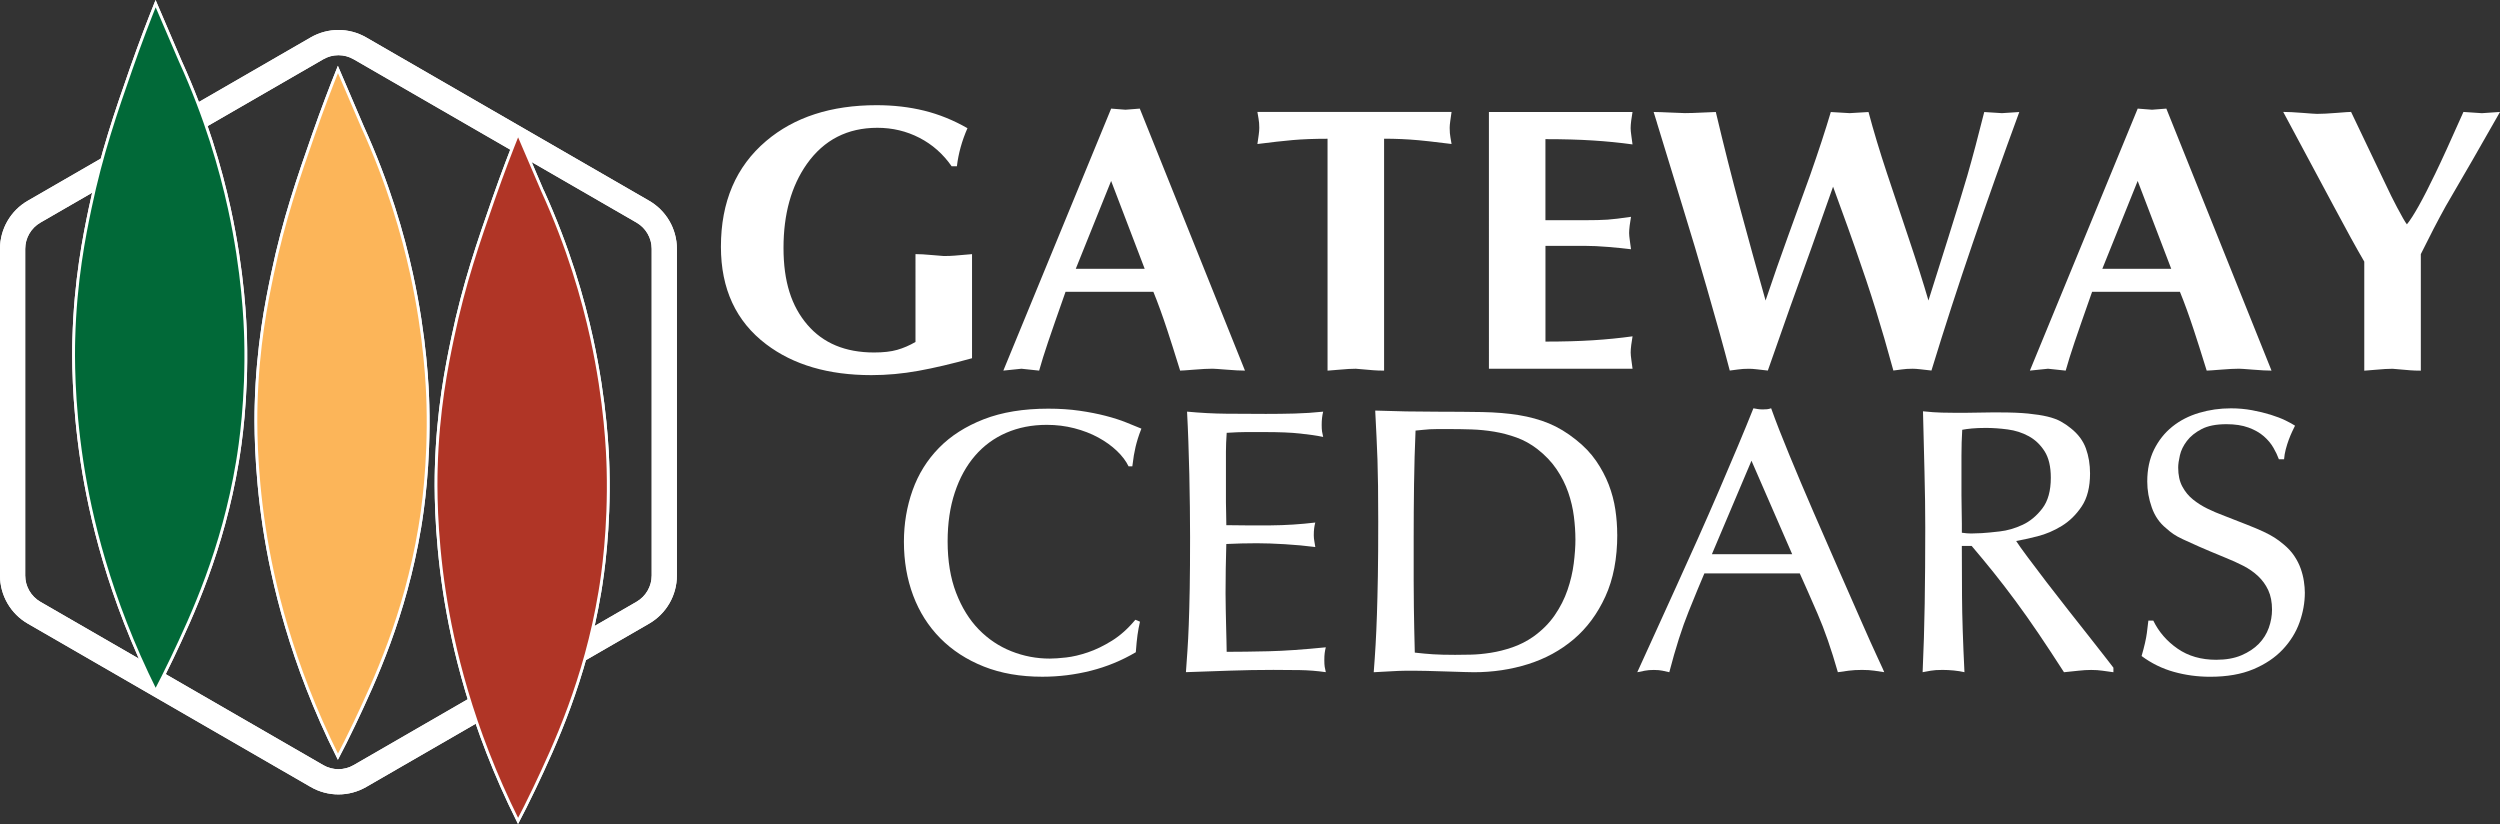 <?xml version="1.0" encoding="iso-8859-1"?>
<!-- Generator: Adobe Illustrator 29.0.1, SVG Export Plug-In . SVG Version: 9.03 Build 54978)  -->
<svg version="1.1" id="Layer_1" xmlns="http://www.w3.org/2000/svg" xmlns:xlink="http://www.w3.org/1999/xlink" x="0px" y="0px"
	 viewBox="0 0 892.23 294.08" style="enable-background:new 0 0 892.23 294.08;" xml:space="preserve">
<rect x="0" y="0" width="892.23" height="294.08" fill="#333333" stroke="none"/>
<g id="White">
	<path style="fill:#FFFFFF;" d="M120.79,19.7c1.9,0,3.77,0.5,5.41,1.45l100.97,58.29c3.34,1.93,5.41,5.52,5.41,9.37V205.4
		c0,3.85-2.07,7.44-5.41,9.37l-100.97,58.3c-1.64,0.95-3.51,1.45-5.41,1.45s-3.77-0.5-5.41-1.45L14.41,214.78
		c-3.34-1.93-5.41-5.52-5.41-9.37V88.82c0-3.85,2.07-7.44,5.41-9.37l100.97-58.3C117.02,20.2,118.89,19.7,120.79,19.7 M120.79,10.7
		c-3.42,0-6.84,0.89-9.91,2.66L9.91,71.65C3.78,75.19,0,81.73,0,88.81V205.4c0,7.08,3.78,13.62,9.91,17.16l100.97,58.3
		c3.07,1.77,6.49,2.66,9.91,2.66s6.84-0.89,9.91-2.66l100.97-58.3c6.13-3.54,9.91-10.08,9.91-17.16V88.81
		c0-7.08-3.78-13.62-9.91-17.16L130.7,13.36C127.63,11.59,124.21,10.7,120.79,10.7C120.79,10.7,120.79,10.7,120.79,10.7z"/>
	<path style="fill:#FFFFFF;stroke:#FFFFFF;stroke-miterlimit:10;" d="M55.54,1.3c-2.3,5.73-5.39,13.72-8.76,23.36
		c-5.26,15.06-10.51,30.09-14.6,49.64c-2.07,9.88-5.29,25.67-5.84,46.72c-0.14,5.22-0.4,22.04,2.92,43.8
		c2.91,19.06,9.53,48.18,26.28,81.76c1.44-2.74,3.5-6.76,5.84-11.68c7.2-15.18,18.12-38.61,23.36-70.08
		c0.98-5.86,3.47-22.3,2.92-43.8c-0.15-5.83-0.82-23.79-5.84-46.72c-3.08-14.1-8.3-32.31-17.52-52.56L55.54,1.3z"/>
	<path style="fill:#FFFFFF;stroke:#FFFFFF;stroke-miterlimit:10;" d="M120.6,24.79c-2.3,5.73-5.39,13.72-8.76,23.36
		c-5.26,15.06-10.51,30.09-14.6,49.64c-2.07,9.88-5.29,25.67-5.84,46.72c-0.14,5.22-0.4,22.04,2.92,43.8
		c2.91,19.06,9.53,48.18,26.28,81.76c1.44-2.74,3.5-6.76,5.84-11.68c7.2-15.18,18.12-38.61,23.36-70.08
		c0.98-5.86,3.47-22.3,2.92-43.8c-0.15-5.83-0.82-23.79-5.84-46.72c-3.08-14.1-8.3-32.31-17.52-52.56L120.6,24.79L120.6,24.79z"/>
	<path style="fill:#FFFFFF;stroke:#FFFFFF;stroke-miterlimit:10;" d="M184.89,47.71c-2.3,5.73-5.39,13.72-8.76,23.36
		c-5.26,15.06-10.51,30.09-14.6,49.64c-2.07,9.88-5.29,25.67-5.84,46.72c-0.14,5.22-0.4,22.04,2.92,43.8
		c2.91,19.06,9.53,48.18,26.28,81.76c1.44-2.74,3.5-6.76,5.84-11.68c7.2-15.18,18.12-38.61,23.36-70.08
		c0.98-5.86,3.47-22.3,2.92-43.8c-0.15-5.83-0.82-23.79-5.84-46.72c-3.08-14.1-8.3-32.31-17.52-52.56
		C193.65,68.15,184.89,47.71,184.89,47.71z"/>
	<g>
		<path style="fill:#FFFFFF;" d="M346.91,90.7v37.15c-7.09,1.97-13.46,3.47-19.11,4.49c-5.65,1.03-11.26,1.54-16.82,1.54
			c-15.34,0-27.85-3.67-37.54-11.02c-10.76-8.15-16.15-19.75-16.15-34.8c0-16.03,5.38-28.62,16.15-37.75
			c10.04-8.51,23.19-12.77,39.42-12.77c6.01,0,11.66,0.65,16.95,1.95s10.45,3.39,15.47,6.26c-1.97,4.49-3.23,9.01-3.77,13.59h-1.88
			c-3.05-4.39-6.88-7.78-11.5-10.16s-9.62-3.57-15-3.57c-10.68,0-19.06,4.3-25.16,12.9c-5.56,7.88-8.34,17.87-8.34,29.95
			s2.83,20.78,8.48,27.4c5.65,6.63,13.59,9.94,23.82,9.94c3.32,0,6.08-0.31,8.27-0.94c2.2-0.63,4.37-1.56,6.53-2.81V90.69
			c1.52,0,3.5,0.11,5.92,0.34c2.42,0.23,3.81,0.34,4.17,0.34c1.52,0,2.78-0.04,3.77-0.13C344.45,90.88,346.55,90.7,346.91,90.7
			L346.91,90.7z"/>
		<path style="fill:#FFFFFF;" d="M411.63,104.15h-31.35c-2.87,8.15-4.96,14.15-6.26,18c-1.3,3.85-2.35,7.22-3.16,10.12l-6.32-0.67
			l-6.46,0.67l38.48-93.51l5.11,0.4l5.11-0.4l37.54,93.51c-1.61,0-3.81-0.11-6.59-0.34c-2.78-0.22-4.44-0.34-4.98-0.34
			c-1.61,0-3.81,0.11-6.59,0.34c-2.78,0.22-4.44,0.34-4.98,0.34c-1.97-6.37-3.5-11.17-4.57-14.4
			C414.9,112.67,413.25,108.09,411.63,104.15L411.63,104.15z M383.94,95.94h24.59l-11.98-31.36l-12.62,31.36H383.94z"/>
		<path style="fill:#FFFFFF;" d="M493.97,49.52v82.75c-1.53,0-2.78-0.05-3.77-0.13c-3.86-0.36-5.97-0.54-6.32-0.54
			c-1.53,0-3.5,0.11-5.92,0.34c-2.42,0.22-3.81,0.34-4.17,0.34V49.52c-4.76,0-8.9,0.16-12.45,0.47c-3.54,0.31-7.74,0.79-12.58,1.41
			c0.18-1.25,0.34-2.35,0.47-3.3c0.13-0.94,0.2-1.77,0.2-2.49c0-1.25-0.09-2.35-0.27-3.3c-0.18-0.94-0.32-1.73-0.4-2.35h69.29
			c-0.18,1.26-0.34,2.35-0.47,3.3c-0.13,0.94-0.2,1.73-0.2,2.35c0,1.35,0.09,2.49,0.27,3.43s0.31,1.73,0.4,2.35
			c-6.55-0.81-10.49-1.25-11.84-1.35c-4.04-0.36-8.12-0.54-12.24-0.54L493.97,49.52z"/>
		<path style="fill:#FFFFFF;" d="M531.37,39.97h51.26c-0.18,0.99-0.34,2.02-0.47,3.09s-0.2,1.97-0.2,2.69
			c0,0.63,0.09,1.57,0.27,2.83c0.18,1.26,0.31,2.24,0.4,2.96c-4.57-0.63-9.31-1.1-14.19-1.41c-4.89-0.31-10.52-0.47-16.89-0.47
			v28.93h13.99c3.5,0,6.21-0.07,8.14-0.2s4.73-0.47,8.41-1.01c-0.18,0.99-0.34,2.02-0.47,3.09s-0.2,1.97-0.2,2.69
			c0,0.63,0.09,1.57,0.27,2.83s0.31,2.24,0.4,2.96c-2.15-0.27-4.82-0.54-8-0.81c-3.19-0.27-6.03-0.4-8.54-0.4h-13.99v34.17
			c6.37,0,12-0.16,16.89-0.47s9.62-0.78,14.19-1.41c-0.18,0.99-0.34,2.02-0.47,3.09s-0.2,1.97-0.2,2.69c0,0.63,0.09,1.57,0.27,2.83
			s0.31,2.24,0.4,2.96h-51.26V39.97H531.37z"/>
		<path style="fill:#FFFFFF;" d="M591.38,43.87l-1.21-3.9c1.34,0,3.36,0.07,6.05,0.2s4.39,0.2,5.11,0.2c1.61,0,3.72-0.07,6.32-0.2
			c2.6-0.13,4.17-0.2,4.71-0.2c2.87,12.11,5.76,23.57,8.68,34.38c2.91,10.81,5.94,21.78,9.08,32.9c2.78-8.25,5.45-15.9,8.01-22.94
			s5.18-14.28,7.87-21.73c3.05-8.7,5.52-16.23,7.4-22.6l6.73,0.4l6.73-0.4c1.79,6.73,3.99,14.02,6.59,21.86
			c2.6,7.85,5.16,15.5,7.67,22.94c2.96,8.79,5.33,16.28,7.13,22.47c0.81-2.6,3.14-10,7-22.2c3.41-10.85,5.7-18.3,6.86-22.33
			c1.88-6.55,3.9-14.13,6.05-22.74l6.32,0.4l6.19-0.4c-5.83,15.87-11.35,31.41-16.55,46.6c-5.2,15.2-10.14,30.42-14.8,45.66
			c-1.53-0.17-2.85-0.32-3.97-0.45c-1.12-0.13-2.04-0.19-2.76-0.19c-1.44,0-2.76,0.08-3.97,0.26c-1.21,0.17-2.18,0.3-2.89,0.38
			c-2.15-7.89-4.26-15.15-6.32-21.78c-2.06-6.64-4.53-14.03-7.4-22.19c-0.72-2.15-3.32-9.37-7.8-21.65
			c-2.51,7.17-5.04,14.34-7.6,21.52c-2.56,7.17-5.14,14.34-7.74,21.52c-4.31,12.28-6.95,19.81-7.94,22.59
			c-1.53-0.17-2.85-0.32-3.97-0.45c-1.12-0.13-2.04-0.19-2.76-0.19c-1.44,0-2.76,0.08-3.97,0.26c-1.21,0.17-2.18,0.3-2.89,0.38
			c-2.15-8.25-4.89-18.11-8.21-29.59c-2.69-9.41-5.58-19.12-8.68-29.12c-3.09-10-6.12-19.88-9.08-29.66L591.38,43.87z"/>
		<path style="fill:#FFFFFF;" d="M778,104.15h-31.35c-2.87,8.15-4.96,14.15-6.26,18s-2.35,7.22-3.16,10.12l-6.32-0.67l-6.46,0.67
			l38.48-93.51l5.11,0.4l5.11-0.4l37.54,93.51c-1.61,0-3.81-0.11-6.59-0.34c-2.78-0.22-4.44-0.34-4.98-0.34
			c-1.61,0-3.81,0.11-6.59,0.34c-2.78,0.22-4.44,0.34-4.98,0.34c-1.97-6.37-3.5-11.17-4.57-14.4
			C781.27,112.67,779.62,108.09,778,104.15L778,104.15z M750.31,95.94h24.59l-11.98-31.36L750.3,95.94H750.31z"/>
		<path style="fill:#FFFFFF;" d="M843.79,132.27v-38.9c-2.78-4.75-6.41-11.35-10.9-19.78c-10.94-20.46-16.95-31.67-18.03-33.65
			c1.7,0,4.01,0.12,6.93,0.35c2.91,0.24,4.64,0.35,5.18,0.35c1.7,0,4.01-0.12,6.93-0.35c2.91-0.24,4.64-0.35,5.18-0.35l11.44,23.97
			c2.24,4.76,3.9,8.12,4.98,10.1c1.7,3.23,2.87,5.25,3.5,6.06c2.33-2.87,5.7-8.89,10.09-18.04c2.06-4.22,5.43-11.58,10.09-22.08
			l6.59,0.44l6.46-0.44c-2.87,5.02-6.1,10.68-9.69,16.96c-3.23,5.56-6.46,11.13-9.69,16.69c-2.78,5.02-5.74,10.72-8.88,17.09v41.59
			c-1.53,0-2.78-0.05-3.77-0.13c-3.86-0.36-5.97-0.54-6.32-0.54c-1.53,0-3.5,0.11-5.92,0.34c-2.42,0.22-3.81,0.34-4.17,0.34V132.27z
			"/>
		<path style="fill:#FFFFFF;" d="M406.85,221.88c-0.36,1.53-0.65,3.09-0.88,4.71c-0.22,1.61-0.43,3.68-0.61,6.19
			c-5.02,2.96-10.36,5.16-16.01,6.59c-5.65,1.43-11.44,2.15-17.36,2.15c-7.8,0-14.76-1.21-20.86-3.63
			c-6.1-2.42-11.28-5.79-15.54-10.09c-4.26-4.31-7.49-9.4-9.69-15.27c-2.2-5.87-3.3-12.26-3.3-19.17c0-6.46,1.03-12.58,3.09-18.37
			s5.2-10.83,9.42-15.14c4.21-4.31,9.55-7.71,16.01-10.23c6.46-2.51,14.13-3.77,23.01-3.77c4.04,0,7.76,0.25,11.17,0.74
			s6.5,1.1,9.28,1.82s5.22,1.5,7.33,2.35s3.92,1.59,5.45,2.22c-0.54,1.35-0.96,2.54-1.28,3.57c-0.32,1.03-0.58,2.02-0.81,2.96
			c-0.22,0.94-0.43,1.95-0.61,3.03s-0.36,2.38-0.54,3.9h-1.34c-0.9-1.88-2.29-3.72-4.17-5.52c-1.88-1.79-4.1-3.38-6.66-4.78
			c-2.56-1.39-5.41-2.49-8.54-3.3c-3.14-0.81-6.41-1.21-9.82-1.21c-5.29,0-10.11,0.94-14.46,2.83c-4.35,1.88-8.07,4.62-11.17,8.21
			c-3.09,3.59-5.5,7.96-7.2,13.12c-1.71,5.16-2.56,10.97-2.56,17.42c0,7,1.01,13.12,3.03,18.37s4.71,9.6,8.07,13.05
			c3.36,3.45,7.24,6.05,11.64,7.8c4.39,1.75,8.97,2.62,13.72,2.62c1.52,0,3.48-0.13,5.85-0.4c2.38-0.27,4.96-0.88,7.74-1.82
			s5.65-2.33,8.61-4.17s5.74-4.33,8.34-7.47l1.62,0.67L406.85,221.88z"/>
		<path style="fill:#FFFFFF;" d="M437.66,187.43c5.38,0.09,10.7,0.11,15.94,0.07c5.25-0.04,10.52-0.38,15.81-1.01
			c-0.18,0.72-0.32,1.41-0.4,2.08c-0.09,0.67-0.13,1.5-0.13,2.49c0,0.72,0.07,1.41,0.2,2.09c0.13,0.67,0.25,1.37,0.34,2.08
			c-3.5-0.45-7.13-0.78-10.9-1.01c-3.77-0.22-7.09-0.34-9.96-0.34c-1.8,0-3.63,0.02-5.52,0.07c-1.88,0.05-3.68,0.11-5.38,0.2
			c-0.09,2.87-0.16,5.81-0.2,8.81c-0.05,3.01-0.07,5.94-0.07,8.81c0,1.79,0.02,3.7,0.07,5.72c0.04,2.02,0.09,4.02,0.13,5.99
			s0.09,3.77,0.13,5.38c0.04,1.62,0.07,2.87,0.07,3.77c4.31,0,9.28-0.07,14.93-0.2c5.65-0.13,12.47-0.61,20.45-1.41
			c-0.18,0.72-0.32,1.41-0.4,2.08c-0.09,0.67-0.13,1.5-0.13,2.49s0.04,1.77,0.13,2.35s0.22,1.23,0.4,1.95
			c-3.14-0.45-6.26-0.69-9.35-0.74c-3.09-0.04-6.21-0.07-9.35-0.07c-5.2,0-10.41,0.09-15.61,0.27c-5.2,0.18-10.41,0.36-15.61,0.54
			c0.18-2.51,0.36-5.07,0.54-7.67c0.18-2.6,0.34-5.67,0.47-9.22c0.13-3.54,0.25-7.8,0.34-12.78s0.13-11.14,0.13-18.5
			c0-3.32-0.02-6.91-0.07-10.76c-0.05-3.86-0.11-7.76-0.2-11.71c-0.09-3.95-0.2-7.82-0.34-11.64c-0.13-3.81-0.29-7.38-0.47-10.7
			c4.75,0.45,9.44,0.7,14.06,0.74c4.62,0.05,9.3,0.07,14.06,0.07c3.41,0,6.82-0.04,10.23-0.13c3.41-0.09,6.82-0.31,10.23-0.67
			c-0.18,0.72-0.32,1.46-0.4,2.22c-0.09,0.76-0.13,1.59-0.13,2.49c0,0.99,0.04,1.77,0.13,2.36c0.09,0.58,0.22,1.23,0.4,1.95
			c-1.26-0.27-2.54-0.49-3.83-0.67c-1.3-0.18-2.76-0.36-4.37-0.54s-3.48-0.31-5.58-0.4c-2.11-0.09-4.64-0.13-7.6-0.13h-6.19
			c-1.71,0-3.99,0.09-6.86,0.27c-0.09,1.35-0.16,2.54-0.2,3.57c-0.05,1.03-0.07,2.08-0.07,3.16v18.1c0,1.21,0.02,2.42,0.07,3.63
			c0.04,1.21,0.07,2.71,0.07,4.51L437.66,187.43z"/>
		<path style="fill:#FFFFFF;" d="M577.19,190.8c0,8.52-1.41,15.88-4.24,22.07s-6.59,11.28-11.3,15.27
			c-4.71,3.99-10.14,6.95-16.28,8.88c-6.15,1.93-12.58,2.89-19.31,2.89c-0.36,0-1.5-0.02-3.43-0.07s-4.08-0.11-6.46-0.2
			s-4.67-0.16-6.86-0.2c-2.2-0.05-3.75-0.07-4.64-0.07h-2.69c-0.9,0-1.88,0.02-2.96,0.07c-1.08,0.04-2.33,0.11-3.77,0.2
			s-3.09,0.18-4.98,0.27c0.27-3.41,0.49-6.68,0.67-9.82c0.18-3.14,0.34-6.68,0.47-10.63c0.13-3.95,0.25-8.56,0.34-13.86
			c0.09-5.29,0.13-11.79,0.13-19.51c0-5.02-0.02-9.24-0.07-12.65c-0.05-3.41-0.11-6.5-0.2-9.28c-0.09-2.78-0.2-5.52-0.34-8.21
			c-0.13-2.69-0.29-5.83-0.47-9.42c7.35,0.27,14.71,0.4,22.07,0.4c6.01,0,11.39,0.05,16.15,0.13c4.75,0.09,9.08,0.45,12.98,1.08
			c3.9,0.63,7.49,1.62,10.76,2.96c3.27,1.35,6.48,3.28,9.62,5.79c2.96,2.33,5.38,4.87,7.26,7.6c1.88,2.74,3.38,5.56,4.51,8.48
			c1.12,2.92,1.9,5.88,2.35,8.88c0.45,3.01,0.67,5.99,0.67,8.95H577.19z M562.25,192.41c0-2.51-0.18-5.2-0.54-8.07
			c-0.36-2.87-1.03-5.74-2.02-8.61s-2.38-5.63-4.17-8.27s-4.08-5.04-6.86-7.2c-2.33-1.79-4.8-3.16-7.4-4.1
			c-2.6-0.94-5.25-1.64-7.94-2.09s-5.41-0.72-8.14-0.81c-2.74-0.09-5.45-0.13-8.14-0.13h-3.97c-1.03,0-1.95,0.02-2.76,0.07
			s-1.59,0.11-2.35,0.2s-1.68,0.18-2.76,0.27c-0.27,6.19-0.45,12.6-0.54,19.24s-0.13,13.05-0.13,19.24v14.93
			c0,3.77,0.02,7,0.07,9.69c0.04,2.69,0.09,5.23,0.13,7.6c0.04,2.38,0.11,5.23,0.2,8.54c2.33,0.27,4.51,0.47,6.53,0.6
			s4.64,0.2,7.87,0.2c1.43,0,3.27-0.02,5.52-0.07c2.24-0.04,4.64-0.27,7.2-0.67s5.13-1.05,7.74-1.95c2.6-0.9,5.07-2.15,7.4-3.77
			c3.14-2.24,5.7-4.8,7.67-7.67s3.5-5.87,4.57-9.01c1.08-3.14,1.82-6.28,2.22-9.42c0.4-3.14,0.61-6.05,0.61-8.75L562.25,192.41z"/>
		<path style="fill:#FFFFFF;" d="M608.27,204.66c-1.35,3.14-3.21,7.65-5.58,13.52c-2.38,5.88-4.69,13.12-6.93,21.73
			c-0.81-0.18-1.61-0.36-2.42-0.54s-1.84-0.27-3.09-0.27s-2.33,0.09-3.23,0.27c-0.9,0.18-1.8,0.36-2.69,0.54
			c1.97-4.31,4.15-9.08,6.53-14.33s4.84-10.67,7.4-16.28s5.13-11.32,7.74-17.16c2.6-5.83,5.09-11.5,7.47-17.02
			c2.38-5.52,4.62-10.78,6.73-15.81c2.11-5.02,3.97-9.55,5.58-13.59c0.54,0.09,1.05,0.18,1.55,0.27c0.49,0.09,1.1,0.13,1.82,0.13
			c0.63,0,1.14-0.02,1.55-0.07c0.4-0.04,0.88-0.16,1.41-0.34c1.7,4.76,3.88,10.34,6.53,16.75c2.64,6.42,5.47,13.1,8.48,20.05
			c3,6.95,6.01,13.84,9.01,20.65c3,6.82,5.7,12.94,8.07,18.37c2.38,5.43,4.35,9.82,5.92,13.19c1.57,3.36,2.35,5.09,2.35,5.18
			c-1.17-0.18-2.35-0.36-3.57-0.54s-2.67-0.27-4.37-0.27c-1.8,0-3.36,0.09-4.71,0.27c-1.35,0.18-2.65,0.36-3.9,0.54
			c-2.33-8.16-4.75-15.14-7.27-20.92c-2.51-5.79-4.62-10.56-6.32-14.33h-34.04L608.27,204.66z M625.09,164.43l-14.13,33.37h28.66
			L625.09,164.43L625.09,164.43z"/>
		<path style="fill:#FFFFFF;" d="M754.25,239.91c-1.44-0.18-2.74-0.36-3.9-0.54c-1.17-0.18-2.51-0.27-4.04-0.27
			c-1.44,0-2.94,0.09-4.51,0.27c-1.57,0.18-3.3,0.36-5.18,0.54c-3.23-5.02-6.26-9.62-9.08-13.79s-5.58-8.07-8.27-11.71
			c-2.69-3.63-5.31-7.04-7.87-10.23c-2.56-3.18-5.14-6.3-7.74-9.35h-3.5c0,4.84,0.02,10.85,0.07,18.03
			c0.04,7.18,0.34,16.19,0.87,27.04c-1.17-0.27-2.45-0.47-3.83-0.61c-1.39-0.13-2.71-0.2-3.97-0.2c-1.79,0-3.18,0.09-4.17,0.27
			c-0.99,0.18-1.97,0.36-2.96,0.54c0.36-7.98,0.61-16.1,0.74-24.35s0.2-17.31,0.2-27.18c0-6.28-0.09-12.87-0.27-19.78
			s-0.36-14.17-0.54-21.8c2.6,0.27,4.84,0.43,6.73,0.47c1.88,0.05,3.54,0.07,4.98,0.07h3.16c1.48,0,3.05-0.02,4.71-0.07
			c1.66-0.04,3.23-0.07,4.71-0.07h3.03c4.04,0,7.42,0.13,10.16,0.4c2.74,0.27,5.05,0.63,6.93,1.08s3.47,1.03,4.78,1.75
			c1.3,0.72,2.49,1.53,3.57,2.42c2.6,2.06,4.39,4.46,5.38,7.2c0.99,2.74,1.48,5.72,1.48,8.95c0,4.84-0.99,8.75-2.96,11.71
			c-1.97,2.96-4.35,5.29-7.13,7c-2.78,1.7-5.67,2.94-8.68,3.7s-5.54,1.33-7.6,1.68c0.81,1.26,2.2,3.21,4.17,5.85
			c1.97,2.65,4.19,5.58,6.66,8.81s5.05,6.55,7.74,9.96s5.2,6.59,7.53,9.55s4.28,5.45,5.85,7.47c1.57,2.02,2.49,3.21,2.76,3.57v1.61
			L754.25,239.91z M731.92,170.48c0-3.95-0.74-7.08-2.22-9.42c-1.48-2.33-3.36-4.12-5.65-5.38c-2.29-1.25-4.8-2.06-7.54-2.42
			s-5.31-0.54-7.74-0.54c-1.97,0-3.66,0.07-5.04,0.2c-1.39,0.13-2.54,0.29-3.43,0.47c-0.18,3.05-0.27,6.1-0.27,9.15v14.2
			c0,1.84,0.02,3.63,0.07,5.38c0.04,1.75,0.07,3.34,0.07,4.78v3.23c1.25,0.18,2.35,0.27,3.3,0.27s2.22-0.04,3.83-0.13
			c1.52-0.09,3.65-0.29,6.39-0.61c2.74-0.31,5.45-1.1,8.14-2.35s5.04-3.21,7.06-5.85s3.03-6.3,3.03-10.97L731.92,170.48z"/>
		<path style="fill:#FFFFFF;" d="M813.31,163.89c-0.45-1.25-1.1-2.62-1.95-4.1c-0.85-1.48-2-2.85-3.43-4.1
			c-1.44-1.25-3.25-2.29-5.45-3.09c-2.2-0.81-4.82-1.21-7.87-1.21c-3.68,0-6.64,0.58-8.88,1.75s-3.99,2.58-5.25,4.24
			s-2.09,3.36-2.49,5.11c-0.4,1.75-0.61,3.21-0.61,4.37c0,2.69,0.49,4.96,1.48,6.79c0.99,1.84,2.26,3.39,3.83,4.64
			c1.57,1.26,3.27,2.33,5.11,3.23c1.84,0.9,3.61,1.66,5.31,2.29c3.68,1.44,6.66,2.6,8.95,3.5c2.29,0.9,4.19,1.71,5.72,2.42
			c1.52,0.72,2.83,1.41,3.9,2.09s2.2,1.5,3.36,2.49c1.52,1.26,2.78,2.62,3.77,4.1c0.99,1.48,1.75,2.98,2.29,4.51
			s0.92,3.03,1.14,4.51c0.22,1.48,0.34,2.85,0.34,4.1c0,3.5-0.63,7.02-1.88,10.56c-1.26,3.54-3.25,6.77-5.99,9.69
			s-6.24,5.27-10.5,7.06s-9.4,2.69-15.41,2.69c-4.49,0-8.81-0.58-12.98-1.75s-8-3.05-11.5-5.65c0.99-3.41,1.61-6.14,1.88-8.21
			c0.27-2.06,0.45-3.54,0.54-4.44h1.75c1.97,4.04,4.86,7.38,8.68,10.02c3.81,2.65,8.41,3.97,13.79,3.97c3.5,0,6.5-0.54,9.01-1.61
			c2.51-1.08,4.58-2.44,6.19-4.1s2.8-3.57,3.57-5.72c0.76-2.15,1.14-4.31,1.14-6.46c0-2.69-0.45-5-1.34-6.93
			c-0.9-1.93-2.11-3.61-3.63-5.04c-1.53-1.43-3.3-2.67-5.32-3.7s-4.15-2-6.39-2.89c-3.95-1.62-7.09-2.94-9.42-3.97
			c-2.33-1.03-4.22-1.88-5.65-2.56c-1.44-0.67-2.58-1.3-3.43-1.88s-1.73-1.28-2.62-2.09c-2.33-1.88-4.04-4.35-5.11-7.4
			c-1.08-3.05-1.62-6.14-1.62-9.28c0-4.31,0.81-8.09,2.42-11.37c1.62-3.27,3.79-6.01,6.53-8.21c2.74-2.2,5.92-3.83,9.55-4.91
			s7.42-1.62,11.37-1.62c2.6,0,5.11,0.23,7.53,0.67c2.42,0.45,4.64,0.99,6.66,1.62c2.02,0.63,3.77,1.3,5.25,2.02
			s2.62,1.35,3.43,1.88c-0.27,0.54-0.61,1.23-1.01,2.09c-0.4,0.85-0.81,1.82-1.21,2.89c-0.4,1.08-0.76,2.22-1.08,3.43
			c-0.32,1.21-0.52,2.4-0.61,3.57h-1.88L813.31,163.89z"/>
	</g>
</g>
<path style="fill:#FFFFFF;" d="M120.79,19.7c1.9,0,3.77,0.5,5.41,1.45l100.97,58.29c3.34,1.93,5.41,5.52,5.41,9.37V205.4
	c0,3.85-2.07,7.44-5.41,9.37l-100.97,58.3c-1.64,0.95-3.51,1.45-5.41,1.45s-3.77-0.5-5.41-1.45L14.41,214.78
	c-3.34-1.93-5.41-5.52-5.41-9.37V88.82c0-3.85,2.07-7.44,5.41-9.37l100.97-58.3C117.02,20.2,118.89,19.7,120.79,19.7 M120.79,10.7
	c-3.42,0-6.84,0.89-9.91,2.66L9.91,71.65C3.78,75.19,0,81.73,0,88.81V205.4c0,7.08,3.78,13.62,9.91,17.16l100.97,58.3
	c3.07,1.77,6.49,2.66,9.91,2.66s6.84-0.89,9.91-2.66l100.97-58.3c6.13-3.54,9.91-10.08,9.91-17.16V88.81
	c0-7.08-3.78-13.62-9.91-17.16L130.7,13.36C127.63,11.59,124.21,10.7,120.79,10.7C120.79,10.7,120.79,10.7,120.79,10.7z"/>
<path style="fill:#016938;stroke:#FFFFFF;stroke-miterlimit:10;" d="M55.54,1.3c-2.3,5.73-5.39,13.72-8.76,23.36
	c-5.26,15.06-10.51,30.09-14.6,49.64c-2.07,9.88-5.29,25.67-5.84,46.72c-0.14,5.22-0.4,22.04,2.92,43.8
	c2.91,19.06,9.53,48.18,26.28,81.76c1.44-2.74,3.5-6.76,5.84-11.68c7.2-15.18,18.12-38.61,23.36-70.08
	c0.98-5.86,3.47-22.3,2.92-43.8c-0.15-5.83-0.82-23.79-5.84-46.72c-3.08-14.1-8.3-32.31-17.52-52.56L55.54,1.3z"/>
<path style="fill:#FCB559;stroke:#FFFFFF;stroke-miterlimit:10;" d="M120.6,24.79c-2.3,5.73-5.39,13.72-8.76,23.36
	c-5.26,15.06-10.51,30.09-14.6,49.64c-2.07,9.88-5.29,25.67-5.84,46.72c-0.14,5.22-0.4,22.04,2.92,43.8
	c2.91,19.06,9.53,48.18,26.28,81.76c1.44-2.74,3.5-6.76,5.84-11.68c7.2-15.18,18.12-38.61,23.36-70.08
	c0.98-5.86,3.47-22.3,2.92-43.8c-0.15-5.83-0.82-23.79-5.84-46.72c-3.08-14.1-8.3-32.31-17.52-52.56L120.6,24.79L120.6,24.79z"/>
<path style="fill:#B03526;stroke:#FFFFFF;stroke-miterlimit:10;" d="M184.89,47.71c-2.3,5.73-5.39,13.72-8.76,23.36
	c-5.26,15.06-10.51,30.09-14.6,49.64c-2.07,9.88-5.29,25.67-5.84,46.72c-0.14,5.22-0.4,22.04,2.92,43.8
	c2.91,19.06,9.53,48.18,26.28,81.76c1.44-2.74,3.5-6.76,5.84-11.68c7.2-15.18,18.12-38.61,23.36-70.08
	c0.98-5.86,3.47-22.3,2.92-43.8c-0.15-5.83-0.82-23.79-5.84-46.72c-3.08-14.1-8.3-32.31-17.52-52.56
	C193.65,68.15,184.89,47.71,184.89,47.71z"/>
</svg>
